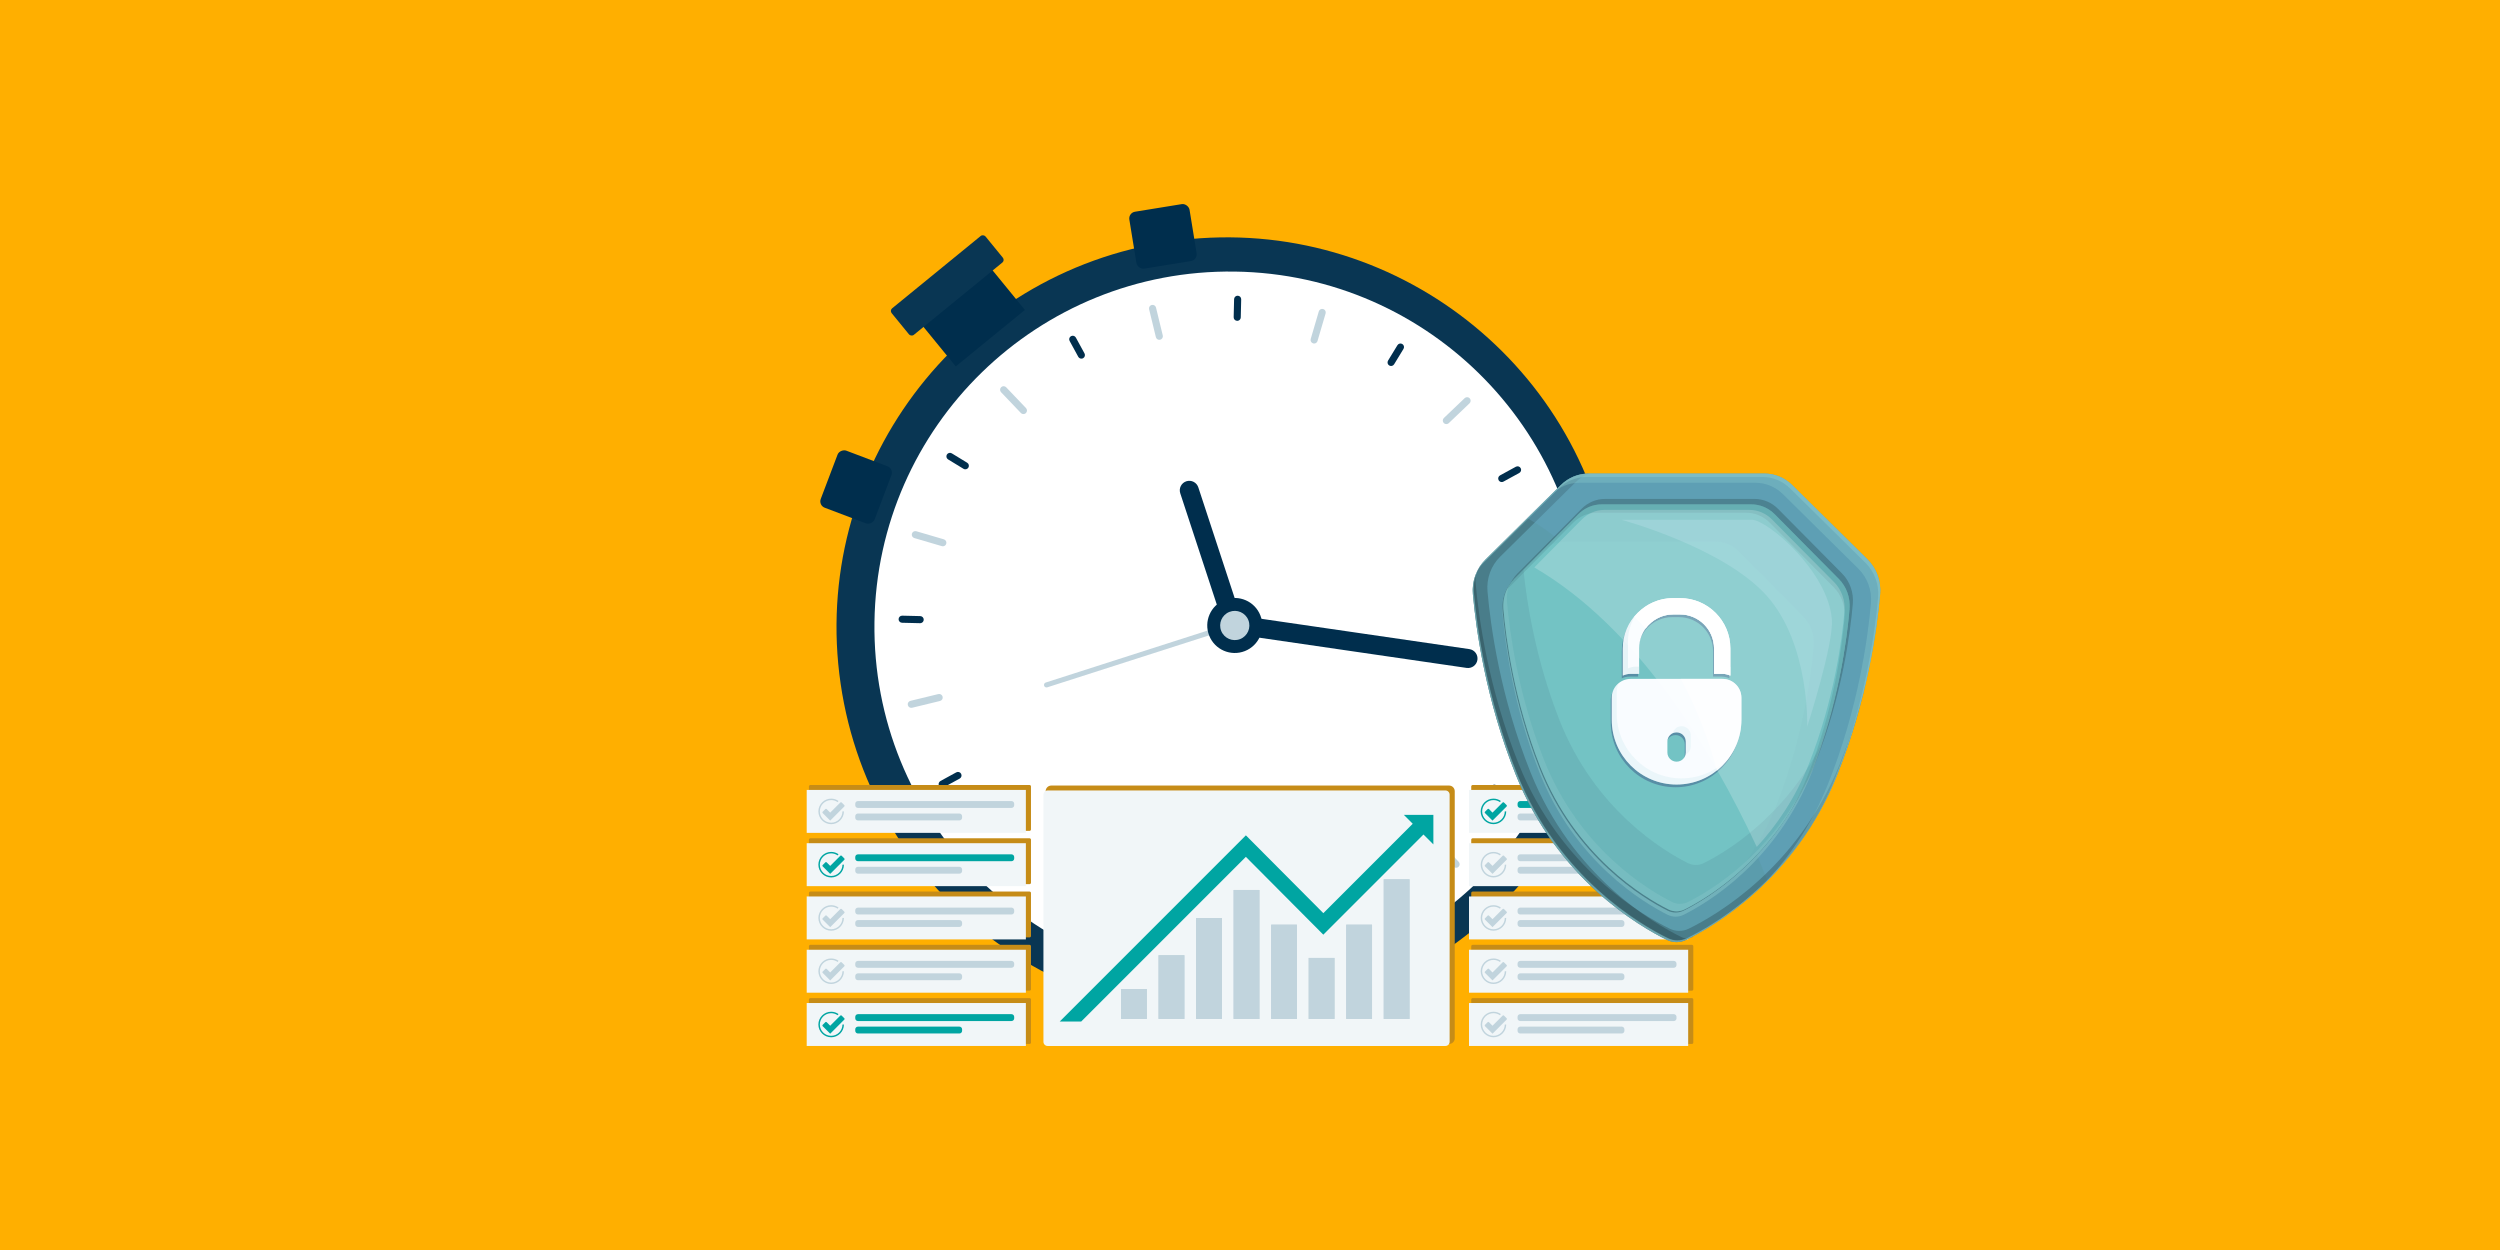 <?xml version="1.0" encoding="UTF-8"?><svg id="a" xmlns="http://www.w3.org/2000/svg" viewBox="0 0 348.309 174.155"><defs><style>.b{fill:#588ea6;}.c,.d{fill:#88c6c9;}.c,.e,.f{opacity:.4;}.d{opacity:.5;}.g{fill:#f9fcff;}.h{fill:#c1d4dd;}.i{fill:#093653;}.j{fill:#00a5a2;}.k{fill:#f1f6f8;}.l{fill:#406e78;}.l,.m,.n,.o{opacity:.2;}.p,.e,.q{fill:#cae7ec;}.p,.r,.s{opacity:.3;}.t{fill:#213d60;}.t,.u{opacity:.1;}.v{fill:#5b9cac;}.m,.w,.x{fill:#fff;}.w,.y,.z{opacity:.6;}.r{fill:#65a6c4;}.aa{fill:#4b818c;}.y{fill:#7ec0c9;}.n{fill:#def2fe;}.u{fill:#5c9dac;}.f,.z{fill:#86c5c9;}.ab{fill:#c68c17;stroke:#c68c17;stroke-linecap:round;stroke-linejoin:round;stroke-width:.405px;}.ac{fill:#ffaf00;}.s{fill:#243d40;}.ad{fill:#73c3c4;}.ae{fill:#002e4d;}</style></defs><rect class="ac" x="0" width="348.309" height="174.155"/><path class="i" d="M117.118,95.247c-4.323-29.701,16.25-57.283,45.948-61.606,29.701-4.322,57.282,16.251,61.604,45.951,4.324,29.701-16.249,57.281-45.949,61.604-29.701,4.323-57.281-16.25-61.603-45.949Z"/><path class="x" d="M172.031,37.837c-27.346-.377-49.821,21.486-50.198,48.833-.376,27.348,21.487,49.823,48.833,50.199,27.348.378,49.823-21.486,50.201-48.833.377-27.347-21.487-49.821-48.836-50.199Z"/><rect class="ae" x="129.218" y="39.989" width="12.438" height="8.033" transform="translate(2.703 95.594) rotate(-39.239)"/><rect class="ae" x="115.027" y="63.835" width="8.499" height="8.033" rx=".947" ry=".947" transform="translate(13.552 155.333) rotate(-69.24)"/><rect class="i" x="123.533" y="37.379" width="16.884" height="4.774" rx=".473" ry=".473" transform="translate(4.604 92.448) rotate(-39.239)"/><path class="h" d="M161.637,47.335c-.265.064-.532-.099-.597-.364l-.943-3.886c-.064-.266.099-.533.364-.598.265-.064.533.099.598.364l.943,3.885c.064.266-.099.533-.365.598Z"/><path class="h" d="M182.238,132.22c-.266.065-.533-.099-.598-.364l-.943-3.886c-.065-.266.099-.533.364-.597.266-.065.533.098.598.364l.943,3.886c.065.265-.099.533-.364.598Z"/><path class="ae" d="M150.779,49.956c-.212.051-.441-.043-.551-.244l-1.205-2.207c-.131-.24-.043-.54.197-.671.239-.13.54-.043.671.197l1.206,2.207c.131.24.042.541-.198.671-.039.021-.079.036-.121.047Z"/><path class="ae" d="M193.358,127.919c-.213.052-.441-.043-.551-.244l-1.205-2.206c-.131-.24-.043-.541.198-.672.238-.13.54-.042.671.197l1.205,2.207c.131.24.043.54-.197.671-.039.021-.08.037-.121.047Z"/><path class="ae" d="M134.61,65.374c-.122.029-.257.013-.373-.059l-2.147-1.308c-.233-.142-.307-.447-.165-.68.143-.233.447-.307.681-.166l2.146,1.309c.234.142.307.447.165.68-.071.116-.183.193-.307.224Z"/><path class="ae" d="M210.468,111.603c-.122.03-.257.013-.374-.058l-2.147-1.309c-.234-.142-.308-.447-.165-.68.142-.233.446-.307.679-.165l2.147,1.308c.233.143.307.447.165.68-.071.117-.183.194-.306.224Z"/><path class="ae" d="M128.319,86.811c-.041.01-.084.014-.129.014l-2.514-.06c-.273-.006-.489-.233-.483-.506.007-.273.235-.49.507-.483l2.513.06c.274.006.489.233.483.506-.006.229-.165.417-.378.469Z"/><path class="ae" d="M217.128,88.917c-.042.011-.084.015-.129.013l-2.514-.059c-.273-.007-.49-.233-.483-.506.007-.274.234-.49.507-.483l2.513.06c.273.006.489.233.483.506-.005.228-.165.417-.377.469Z"/><path class="ae" d="M131.38,109.726c-.212.052-.441-.043-.551-.243-.131-.24-.042-.541.198-.671l2.207-1.206c.238-.13.54-.043.671.197.131.24.043.541-.197.672l-2.207,1.205c-.039.021-.08.037-.121.046Z"/><path class="ae" d="M209.344,67.148c-.212.051-.441-.043-.551-.244-.131-.24-.042-.541.197-.672l2.206-1.205c.24-.131.541-.043.672.197.131.24.043.54-.197.671l-2.207,1.206c-.039.021-.08.036-.121.047Z"/><path class="ae" d="M193.926,50.98c-.123.03-.257.012-.374-.059-.233-.142-.307-.446-.165-.68l1.309-2.147c.142-.234.446-.307.68-.165.233.142.307.447.165.68l-1.309,2.147c-.071.116-.182.193-.306.223Z"/><path class="ae" d="M170.383,133.496c-.041.01-.085.015-.129.014-.273-.006-.49-.233-.483-.506l.059-2.513c.006-.274.235-.489.506-.483.273.007.49.234.483.507l-.06,2.514c-.005.229-.165.418-.378.469Z"/><path class="ae" d="M172.49,44.688c-.041.009-.085.015-.129.013-.273-.006-.489-.233-.483-.506l.06-2.514c.006-.273.235-.49.506-.483.273.007.49.233.483.507l-.059,2.514c-.006.229-.166.417-.378.47Z"/><path class="h" d="M142.705,57.675c-.166.041-.348-.007-.475-.139l-2.76-2.893c-.188-.198-.181-.511.017-.7.197-.189.511-.182.7.017l2.76,2.894c.189.198.181.511-.017.699-.065.062-.143.103-.224.123Z"/><path class="h" d="M202.988,120.887c-.166.041-.349-.007-.475-.139l-2.76-2.894c-.189-.198-.181-.511.016-.699.198-.189.511-.181.7.016l2.76,2.894c.189.198.181.511-.016.7-.065.062-.143.103-.224.122Z"/><path class="h" d="M131.478,76.097c-.082.02-.169.019-.256-.006l-3.837-1.126c-.262-.077-.412-.352-.335-.615.077-.262.353-.412.614-.335l3.837,1.126c.262.077.413.352.335.614-.051.176-.192.302-.358.342Z"/><path class="h" d="M215.29,100.699c-.082.019-.169.019-.255-.007l-3.837-1.126c-.263-.077-.413-.351-.336-.614.077-.263.352-.412.614-.335l3.837,1.126c.262.077.412.352.336.614-.052.176-.193.302-.359.342Z"/><path class="h" d="M130.966,97.663l-3.886.944c-.266.065-.533-.099-.598-.365-.065-.265.098-.533.364-.598l3.886-.943c.266-.064.533.099.598.364.064.266-.099.533-.364.598Z"/><path class="h" d="M211.965,78.006c-.266.064-.533-.099-.598-.364-.064-.266.099-.533.364-.598l3.886-.943c.266-.065.533.098.598.364.064.266-.099.533-.364.598l-3.886.944Z"/><path class="h" d="M201.626,59.072c-.167.041-.349-.007-.475-.139-.189-.198-.182-.511.017-.7l2.893-2.76c.197-.188.511-.182.7.017.189.198.181.511-.017.7l-2.893,2.76c-.065.062-.143.103-.224.122Z"/><path class="h" d="M183.204,47.847c-.082.02-.169.019-.256-.006-.262-.078-.412-.353-.335-.615l1.126-3.836c.077-.263.352-.413.614-.335.262.076.412.352.335.614l-1.126,3.837c-.052.176-.192.301-.359.342Z"/><path class="h" d="M145.491,95.266c-.041.081-.055.175-.025.269.059.184.257.286.444.227l26.24-8.426c.187-.061.289-.259.229-.444-.059-.185-.257-.287-.442-.227l-26.243,8.427c-.094.029-.163.095-.203.174Z"/><path class="ae" d="M170.537,86.789c.106-.722.78-1.222,1.503-1.115l32.682,4.763c.722.106,1.223.781,1.116,1.503-.107.723-.78,1.223-1.503,1.117l-32.681-4.765c-.722-.107-1.223-.781-1.116-1.504Z"/><path class="ae" d="M164.517,67.707c.162-.315.437-.547.774-.655.695-.224,1.442.16,1.665.856l6.094,18.558c.107.337.077.696-.085,1.01-.161.314-.434.546-.769.654-.338.108-.697.08-1.011-.082-.314-.161-.548-.436-.657-.774l-6.093-18.556c-.108-.338-.079-.697.082-1.011Z"/><path class="ae" d="M168.466,88.551c.777,1.969,3.003,2.936,4.973,2.159,1.969-.777,2.936-3.003,2.159-4.972-.777-1.969-3.003-2.936-4.973-2.159-1.969.776-2.936,3.002-2.159,4.972Z"/><path class="h" d="M170.139,87.892c.412,1.046,1.595,1.559,2.64,1.147,1.046-.413,1.559-1.595,1.147-2.641-.412-1.045-1.595-1.559-2.64-1.146-1.046.412-1.559,1.594-1.147,2.64Z"/><path class="ab" d="M201.894,109.648h-55.424c-.321,0-.584.263-.584.585v34.429c0,.322.263.585.584.585h55.424c.321,0,.584-.263.584-.585v-34.429c0-.321-.263-.585-.584-.585Z"/><rect class="ab" x="112.904" y="139.263" width="30.534" height="5.983"/><rect class="ab" x="112.904" y="131.84" width="30.534" height="5.983"/><rect class="ab" x="112.904" y="124.418" width="30.534" height="5.983"/><rect class="ab" x="112.904" y="116.995" width="30.534" height="5.983"/><rect class="ab" x="112.904" y="109.573" width="30.534" height="5.983"/><rect class="ab" x="205.18" y="139.263" width="30.534" height="5.983"/><rect class="ab" x="205.18" y="131.84" width="30.534" height="5.983"/><rect class="ab" x="205.18" y="124.418" width="30.534" height="5.983"/><rect class="ab" x="205.18" y="116.995" width="30.534" height="5.983"/><rect class="ab" x="205.18" y="109.573" width="30.534" height="5.983"/><rect class="ae" x="157.782" y="28.916" width="8.498" height="8.033" rx=".947" ry=".947" transform="translate(-3.186 26.443) rotate(-9.239)"/><path class="k" d="M201.383,110.13h-55.424c-.321,0-.584.263-.584.585v34.429c0,.322.263.585.584.585h55.424c.321,0,.584-.263.584-.585v-34.429c0-.321-.263-.585-.584-.585Z"/><rect class="h" x="156.188" y="137.791" width="3.598" height="4.17"/><rect class="h" x="161.416" y="133.083" width="3.598" height="8.878"/><rect class="h" x="166.645" y="127.899" width="3.597" height="14.062"/><rect class="h" x="171.872" y="123.996" width="3.598" height="17.965"/><rect class="h" x="182.329" y="133.462" width="3.598" height="8.499"/><rect class="h" x="187.557" y="128.83" width="3.598" height="13.131"/><rect class="h" x="192.785" y="122.507" width="3.597" height="19.454"/><rect class="h" x="156.188" y="137.791" width="3.598" height="4.17"/><rect class="h" x="161.416" y="133.083" width="3.598" height="8.878"/><rect class="h" x="166.645" y="127.899" width="3.597" height="14.062"/><rect class="h" x="171.872" y="123.996" width="3.598" height="17.965"/><rect class="h" x="182.329" y="133.462" width="3.598" height="8.499"/><rect class="h" x="187.557" y="128.83" width="3.598" height="13.131"/><rect class="h" x="192.785" y="122.507" width="3.597" height="19.454"/><rect class="h" x="177.101" y="128.83" width="3.597" height="13.131"/><rect class="h" x="177.101" y="128.83" width="3.597" height="13.131"/><polygon class="j" points="199.703 113.533 195.59 113.533 196.826 114.768 184.372 127.225 173.581 116.382 147.64 142.327 150.633 142.327 173.577 119.378 184.369 130.222 198.322 116.266 199.703 117.646 199.703 113.533"/><rect class="k" x="112.393" y="139.745" width="30.534" height="5.983"/><path class="j" d="M117.642,141.876l-.388-.388c-.046-.046-.122-.046-.168,0l-1.42,1.42-.501-.501c-.046-.046-.122-.046-.168,0l-.388.388c-.046.046-.046.122,0,.168l1.057,1.057,1.976-1.976c.046-.046.046-.122,0-.168Z"/><path class="j" d="M115.799,144.518c-.982,0-1.781-.799-1.781-1.78s.799-1.78,1.781-1.78c.369,0,.723.112,1.024.324l-.118.168c-.266-.188-.579-.287-.906-.287-.869,0-1.576.707-1.576,1.576s.707,1.575,1.576,1.575,1.575-.707,1.575-1.575h.205c0,.982-.799,1.78-1.78,1.78Z"/><path class="j" d="M119.53,141.297h21.396c.207,0,.376.168.376.376v.206c0,.207-.168.375-.375.375h-21.396c-.207,0-.375-.168-.375-.375v-.206c0-.207.168-.376.376-.376Z"/><path class="j" d="M119.53,143.033h14.138c.207,0,.376.168.376.376v.206c0,.207-.168.375-.375.375h-14.138c-.207,0-.375-.168-.375-.375v-.207c0-.207.168-.375.375-.375Z"/><rect class="k" x="112.393" y="132.323" width="30.534" height="5.983"/><path class="h" d="M117.642,134.454l-.388-.388c-.046-.046-.122-.046-.168,0l-1.42,1.42-.501-.501c-.046-.046-.122-.046-.168,0l-.388.388c-.046.046-.046.122,0,.168l1.057,1.057,1.976-1.976c.046-.046.046-.122,0-.168Z"/><path class="h" d="M115.799,137.095c-.982,0-1.781-.799-1.781-1.78s.799-1.78,1.781-1.78c.369,0,.723.112,1.024.324l-.118.168c-.266-.188-.579-.287-.906-.287-.869,0-1.576.707-1.576,1.576s.707,1.575,1.576,1.575,1.575-.707,1.575-1.575h.205c0,.982-.799,1.78-1.78,1.78Z"/><path class="h" d="M119.53,133.875h21.396c.207,0,.376.168.376.376v.206c0,.207-.168.376-.376.376h-21.396c-.207,0-.375-.168-.375-.375v-.206c0-.207.168-.375.375-.375Z"/><path class="h" d="M119.53,135.61h14.138c.207,0,.376.168.376.376v.206c0,.207-.168.375-.375.375h-14.138c-.207,0-.375-.168-.375-.375v-.206c0-.207.168-.375.375-.375Z"/><rect class="k" x="112.393" y="124.9" width="30.534" height="5.983"/><path class="h" d="M117.642,127.031l-.388-.388c-.046-.046-.122-.046-.168,0l-1.42,1.42-.501-.501c-.046-.046-.122-.046-.168,0l-.388.388c-.046.046-.046.122,0,.168l1.057,1.057,1.976-1.976c.046-.046.046-.122,0-.168Z"/><path class="h" d="M115.799,129.672c-.982,0-1.781-.799-1.781-1.78s.799-1.78,1.781-1.78c.369,0,.723.112,1.024.324l-.118.168c-.266-.188-.579-.287-.906-.287-.869,0-1.576.707-1.576,1.575s.707,1.575,1.576,1.575,1.575-.707,1.575-1.575h.205c0,.982-.799,1.78-1.78,1.78Z"/><path class="h" d="M119.53,126.452h21.396c.207,0,.376.168.376.376v.206c0,.207-.168.376-.376.376h-21.396c-.207,0-.375-.168-.375-.375v-.207c0-.207.168-.375.375-.375Z"/><path class="h" d="M119.53,128.188h14.138c.207,0,.376.168.376.376v.206c0,.207-.168.375-.375.375h-14.138c-.207,0-.375-.168-.375-.375v-.206c0-.207.168-.375.375-.375Z"/><rect class="k" x="112.393" y="117.478" width="30.534" height="5.983"/><path class="j" d="M117.642,119.609l-.388-.388c-.046-.046-.122-.046-.168,0l-1.42,1.42-.501-.501c-.046-.046-.122-.046-.168,0l-.388.388c-.046.046-.046.122,0,.168l1.057,1.057,1.976-1.976c.046-.046.046-.122,0-.168Z"/><path class="j" d="M115.799,122.25c-.982,0-1.781-.799-1.781-1.78s.799-1.78,1.781-1.78c.369,0,.723.112,1.024.324l-.118.168c-.266-.188-.579-.287-.906-.287-.869,0-1.576.707-1.576,1.576s.707,1.575,1.576,1.575,1.575-.707,1.575-1.575h.205c0,.982-.799,1.78-1.78,1.78Z"/><path class="j" d="M119.53,119.029h21.396c.207,0,.376.168.376.376v.206c0,.207-.168.375-.375.375h-21.396c-.207,0-.375-.168-.375-.375v-.206c0-.207.168-.375.375-.375Z"/><path class="h" d="M119.53,120.765h14.138c.207,0,.376.168.376.376v.206c0,.207-.168.375-.375.375h-14.138c-.207,0-.375-.168-.375-.375v-.206c0-.207.168-.375.375-.375Z"/><rect class="k" x="112.393" y="110.055" width="30.534" height="5.983"/><path class="h" d="M117.642,112.186l-.388-.388c-.046-.046-.122-.046-.168,0l-1.42,1.42-.501-.501c-.046-.046-.122-.046-.168 0l-.388.388c-.046.046-.046.122,0,.168l1.057,1.057,1.976-1.976c.046-.046.046-.122,0-.168Z"/><path class="h" d="M115.799,114.827c-.982,0-1.781-.799-1.781-1.78s.799-1.78,1.781-1.78c.369,0,.723.112,1.024.324l-.118.168c-.266-.188-.579-.287-.906-.287-.869,0-1.576.707-1.576,1.576s.707,1.575,1.576,1.575,1.575-.707,1.575-1.575h.205c0,.982-.799,1.78-1.78,1.78Z"/><path class="h" d="M119.53,111.607h21.396c.207,0,.376.168.376.376v.206c0,.207-.168.375-.375.375h-21.396c-.207,0-.375-.168-.375-.375v-.207c0-.207.168-.375.375-.375Z"/><path class="h" d="M119.53,113.343h14.138c.207,0,.376.168.376.376v.206c0,.207-.168.375-.375.375h-14.138c-.207,0-.375-.168-.375-.375v-.206c0-.207.168-.375.375-.375Z"/><rect class="k" x="204.668" y="139.745" width="30.534" height="5.983"/><path class="h" d="M209.917,141.876l-.388-.388c-.046-.046-.122-.046-.168,0l-1.42,1.42-.501-.501c-.046-.046-.122-.046-.168,0l-.388.388c-.046.046-.046.122,0,.168l1.057,1.057,1.976-1.976c.046-.046.046-.122,0-.168Z"/><path class="h" d="M208.075,144.518c-.982,0-1.781-.799-1.781-1.78s.799-1.78,1.781-1.78c.369,0,.723.112,1.024.324l-.118.168c-.266-.188-.579-.287-.906-.287-.869,0-1.576.707-1.576,1.576s.707,1.575,1.576,1.575,1.575-.707,1.575-1.575h.205c0,.982-.799,1.78-1.78,1.78Z"/><path class="h" d="M211.805,141.297h21.396c.207,0,.376.168.376.376v.206c0,.207-.168.376-.376.376h-21.396c-.207,0-.375-.168-.375-.375v-.206c0-.207.168-.376.376-.376Z"/><path class="h" d="M211.805,143.033h14.138c.207,0,.376.168.376.376v.206c0,.207-.168.375-.375.375h-14.138c-.207,0-.375-.168-.375-.375v-.206c0-.207.168-.376.376-.376Z"/><rect class="k" x="204.668" y="132.323" width="30.534" height="5.983"/><path class="h" d="M209.917,134.454l-.388-.388c-.046-.046-.122-.046-.168,0l-1.42,1.42-.501-.501c-.046-.046-.122-.046-.168,0l-.388.388c-.046.046-.046.122,0,.168l1.057,1.057,1.976-1.976c.046-.046.046-.122,0-.168Z"/><path class="h" d="M208.075,137.095c-.982,0-1.781-.799-1.781-1.78s.799-1.78,1.781-1.78c.369,0,.723.112,1.024.324l-.118.168c-.266-.188-.579-.287-.906-.287-.869,0-1.576.707-1.576,1.576s.707,1.575,1.576,1.575,1.575-.707,1.575-1.575h.205c0,.982-.799,1.78-1.78,1.78Z"/><path class="h" d="M211.805,133.875h21.396c.207,0,.376.168.376.376v.206c0,.207-.168.376-.376.376h-21.396c-.207,0-.375-.168-.375-.375v-.206c0-.207.168-.375.375-.375Z"/><path class="h" d="M211.805,135.61h14.138c.207,0,.376.168.376.376v.206c0,.207-.168.375-.375.375h-14.138c-.207,0-.375-.168-.375-.375v-.206c0-.207.168-.375.375-.375Z"/><rect class="k" x="204.668" y="124.9" width="30.534" height="5.983"/><path class="h" d="M209.917,127.031l-.388-.388c-.046-.046-.122-.046-.168,0l-1.42,1.42-.501-.501c-.046-.046-.122-.046-.168,0l-.388.388c-.046.046-.046.122,0,.168l1.057,1.057,1.976-1.976c.046-.046.046-.122,0-.168Z"/><path class="h" d="M208.075,129.672c-.982,0-1.781-.799-1.781-1.78s.799-1.78,1.781-1.78c.369,0,.723.112,1.024.324l-.118.168c-.266-.188-.579-.287-.906-.287-.869,0-1.576.707-1.576,1.575s.707,1.575,1.576,1.575,1.575-.707,1.575-1.575h.205c0,.982-.799,1.78-1.78,1.78Z"/><path class="h" d="M211.805,126.452h21.396c.207,0,.376.168.376.376v.206c0,.207-.168.376-.376.376h-21.396c-.207,0-.375-.168-.375-.375v-.207c0-.207.168-.375.375-.375Z"/><path class="h" d="M211.805,128.188h14.138c.207,0,.376.168.376.376v.206c0,.207-.168.375-.375.375h-14.138c-.207,0-.375-.168-.375-.375v-.206c0-.207.168-.375.375-.375Z"/><rect class="k" x="204.668" y="117.478" width="30.534" height="5.983"/><path class="h" d="M209.917,119.609l-.388-.388c-.046-.046-.122-.046-.168,0l-1.42,1.42-.501-.501c-.046-.046-.122-.046-.168,0l-.388.388c-.046.046-.046.122,0,.168l1.057,1.057,1.976-1.976c.046-.046.046-.122,0-.168Z"/><path class="h" d="M208.075,122.25c-.982,0-1.781-.799-1.781-1.78s.799-1.78,1.781-1.78c.369,0,.723.112,1.024.324l-.118.168c-.266-.188-.579-.287-.906-.287-.869,0-1.576.707-1.576,1.576s.707,1.575,1.576,1.575,1.575-.707,1.575-1.575h.205c0,.982-.799,1.78-1.78,1.78Z"/><path class="h" d="M211.805,119.029h21.396c.207,0,.376.168.376.376v.206c0,.207-.168.376-.376.376h-21.396c-.207,0-.375-.168-.375-.375v-.206c0-.207.168-.375.375-.375Z"/><path class="h" d="M211.805,120.765h14.138c.207,0,.376.168.376.376v.206c0,.207-.168.375-.375.375h-14.138c-.207,0-.375-.168-.375-.375v-.206c0-.207.168-.375.375-.375Z"/><rect class="k" x="204.668" y="110.055" width="30.534" height="5.983"/><path class="j" d="M209.917,112.186l-.388-.388c-.046-.046-.122-.046-.168,0l-1.42,1.42-.501-.501c-.046-.046-.122-.046-.168 0l-.388.388c-.046.046-.046.122,0,.168l1.057,1.057,1.976-1.976c.046-.046.046-.122,0-.168Z"/><path class="j" d="M208.075,114.827c-.982,0-1.781-.799-1.781-1.78s.799-1.78,1.781-1.78c.369,0,.723.112,1.024.324l-.118.168c-.266-.188-.579-.287-.906-.287-.869,0-1.576.707-1.576,1.576s.707,1.575,1.576,1.575,1.575-.707,1.575-1.575h.205c0,.982-.799,1.78-1.78,1.78Z"/><path class="j" d="M211.805,111.607h21.396c.207,0,.376.168.376.376v.206c0,.207-.168.375-.375.375h-21.396c-.207,0-.375-.168-.375-.375v-.207c0-.207.168-.375.375-.375Z"/><path class="h" d="M211.805,113.343h14.138c.207,0,.376.168.376.376v.206c0,.207-.168.375-.375.375h-14.138c-.207,0-.375-.168-.375-.375v-.206c0-.207.168-.375.375-.375Z"/><path class="v" d="M249.694,67.583c-1.042-1.029-2.415-1.601-3.843-1.601h-24.549c-1.427,0-2.801.572-3.843,1.601l-10.492,10.362c-1.262,1.246-1.917,3.032-1.757,4.847.418,4.746,1.759,14.657,6.008,25.229,5.813,14.464,17.176,21.045,21.038,22.93.842.411,1.8.411,2.643,0,3.862-1.885,15.225-8.465,21.038-22.93,4.249-10.572,5.589-20.483,6.008-25.229.16-1.815-.495-3.601-1.757-4.847l-10.492-10.362Z"/><path class="o" d="M234.29,130.571c-3.862-1.885-15.225-8.465-21.038-22.93-4.248-10.572-5.589-20.483-6.008-25.229-.16-1.815.495-3.601,1.757-4.847l10.492-10.362c.551-.544,1.199-.951,1.895-1.223h-.087c-1.427,0-2.801.572-3.843,1.601l-10.492,10.362c-1.262,1.246-1.917,3.032-1.757,4.847.418,4.746,1.759,14.657,6.008,25.229,5.813,14.464,17.176,21.045,21.038,22.93.842.411,1.8.411,2.643,0,.073-.036.167-.085.245-.124-.291-.047-.579-.121-.853-.255Z"/><path class="r" d="M260.187,77.945l-10.492-10.362c-1.042-1.029-2.415-1.601-3.843-1.601h-24.549c-1.427,0-2.801.572-3.843,1.601l-4.661,4.603c14.393,8.201,25.911,31.198,33.438,50.533,3.567-3.575,7.162-8.385,9.699-14.699,4.249-10.572,5.589-20.483,6.008-25.229.16-1.815-.495-3.601-1.757-4.847Z"/><path class="f" d="M235.052,130.696c-.842.411-1.8.411-2.643,0-3.862-1.885-15.225-8.465-21.038-22.93-4.249-10.572-5.589-20.483-6.008-25.229-.114-1.289.191-2.558.824-3.635-.741,1.127-1.1,2.498-.978,3.889.418,4.746,1.759,14.657,6.008,25.229,5.813,14.464,17.176,21.045,21.038,22.93.842.411,1.8.411,2.643,0,3.163-1.543,11.351-6.243,17.407-15.835-6.039,9.425-14.118,14.051-17.253,15.581Z"/><path class="o" d="M256.315,106.459c-5.813,14.464-17.176,21.045-21.038,22.93-.842.411-1.8.411-2.643,0-3.862-1.885-15.225-8.465-21.038-22.93-4.249-10.572-5.589-20.483-6.008-25.229-.035-.402-.025-.801.018-1.195-.335.862-.48,1.804-.396,2.756.418,4.746,1.759,14.657,6.008,25.229,5.813,14.464,17.176,21.045,21.038,22.93.842.411,1.8.411,2.643,0,3.862-1.885,15.225-8.465,21.038-22.93,1.784-4.44,3.051-8.758,3.957-12.632-.872,3.458-2.03,7.219-3.578,11.071Z"/><path class="f" d="M260.187,77.945l-10.492-10.362c-1.042-1.029-2.415-1.601-3.843-1.601h-24.549c-1.427,0-2.801.572-3.843,1.601l-10.492,10.362c-.042.042-.079.089-.119.132l9.335-9.218c1.042-1.029,2.415-1.601,3.843-1.601h24.549c1.427,0,2.801.572,3.843,1.601l10.492,10.362c1.262,1.246,1.917,3.032,1.757,4.847-.418,4.746-1.759,14.657-6.008,25.229-2.406,5.986-5.762,10.604-9.144,14.115,3.799-3.639,7.712-8.649,10.421-15.391,4.249-10.572,5.589-20.483,6.008-25.229.16-1.815-.495-3.601-1.757-4.847Z"/><path class="s" d="M247.73,70.904c-.885-.893-2.053-1.391-3.266-1.391h-20.867c-1.213,0-2.381.497-3.266,1.391l-8.919,9.001c-1.072,1.082-1.629,2.634-1.493,4.21.356,4.122,1.495,12.731,5.106,21.914,4.941,12.564,14.599,18.28,17.882,19.917.716.357,1.53.357,2.246,0,3.283-1.637,12.941-7.353,17.882-19.917,3.611-9.183,4.751-17.792,5.106-21.914.136-1.577-.421-3.128-1.493-4.21l-8.919-9.001Z"/><path class="d" d="M247.156,72.406c-.885-.894-2.053-1.391-3.266-1.391h-20.867c-1.213,0-2.381.497-3.267,1.391l-8.918,9c-1.073,1.083-1.629,2.634-1.494,4.21.356,4.122,1.495,12.732,5.106,21.914,4.941,12.564,14.599,18.28,17.882,19.917.716.357,1.53.357,2.246,0,3.283-1.637,12.941-7.353,17.882-19.917,3.611-9.183,4.751-17.792,5.106-21.914.136-1.577-.421-3.127-1.493-4.21l-8.919-9Z"/><path class="aa" d="M247.156,71.826c-.885-.893-2.053-1.391-3.266-1.391h-20.867c-1.213,0-2.381.497-3.267,1.391l-8.918,9.001c-1.073,1.082-1.629,2.634-1.494,4.21.356,4.122,1.495,12.732,5.106,21.914,4.941,12.564,14.599,18.28,17.882,19.917.716.357,1.53.357,2.246,0,3.283-1.637,12.941-7.353,17.882-19.917,3.611-9.183,4.751-17.792,5.106-21.914.136-1.577-.421-3.128-1.493-4.21l-8.919-9.001Z"/><path class="ad" d="M247.277,71.661c-.885-.893-2.053-1.391-3.266-1.391h-20.867c-1.213,0-2.381.497-3.266,1.391l-8.919,9.001c-1.072,1.082-1.629,2.634-1.493,4.21.356,4.122,1.495,12.731,5.106,21.914,4.941,12.564,14.599,18.28,17.882,19.917.716.357,1.53.357,2.246,0,3.283-1.637,12.941-7.353,17.882-19.917,3.611-9.183,4.751-17.792,5.106-21.914.136-1.577-.421-3.128-1.493-4.21l-8.919-9.001Z"/><path class="t" d="M237.397,120.244c-.716.357-1.53.357-2.246,0-3.283-1.637-12.941-7.353-17.882-19.917-3.356-8.535-4.576-16.568-5.018-20.97l-1.293,1.305c-1.072,1.082-1.629,2.633-1.493,4.21.356,4.122,1.495,12.731,5.106,21.914,4.941,12.564,14.599,18.28,17.882,19.917.716.357,1.53.357,2.246,0,3.283-1.637,12.941-7.353,17.882-19.917.379-.964.726-1.92,1.052-2.867-5.197,10.07-13.287,14.854-16.237,16.326Z"/><path class="u" d="M256.195,80.661l-8.919-9.001c-.885-.893-2.053-1.391-3.266-1.391h-20.867c-1.213,0-2.381.497-3.266,1.391l-8.919,9.001c-.228.23-.426.484-.606.752l4.53-4.571c.885-.894,2.053-1.391,3.266-1.391h20.867c1.213,0,2.381.497,3.266,1.391l8.919,9c1.072,1.082,1.629,2.634,1.493,4.21-.356,4.122-1.495,12.731-5.106,21.914-1.548,3.935-3.558,7.197-5.689,9.873,3.751-3.228,7.943-8.084,10.684-15.055,3.611-9.183,4.751-17.792,5.106-21.914.136-1.577-.421-3.128-1.493-4.21Z"/><path class="c" d="M235.194,125.662c-.716.357-1.53.357-2.246,0-3.283-1.637-12.941-7.353-17.882-19.917-3.611-9.183-4.751-17.792-5.106-21.914-.067-.777.036-1.547.284-2.258-.595.963-.88,2.124-.778,3.299.356,4.122,1.495,12.731,5.106,21.914,4.941,12.564,14.599,18.28,17.882,19.917.716.357,1.53.357,2.246,0,3.116-1.554,11.97-6.795,17.087-18.069-5.176,10.554-13.574,15.523-16.593,17.028Z"/><path class="l" d="M256.195,80.661l-8.919-9.001c-.885-.893-2.053-1.391-3.266-1.391h-20.867c-1.213,0-2.381.497-3.266,1.391l-8.919,9.001c-.448.452-.8.989-1.055,1.573.112-.14.229-.275.356-.402l8.919-9c.885-.893,2.053-1.391,3.266-1.391h20.867c1.213,0,2.381.497,3.266,1.391l8.919,9c1.073,1.083,1.629,2.634,1.493,4.21-.355,4.122-1.495,12.732-5.106,21.914-.77,1.957-1.663,3.729-2.619,5.365,1.228-1.938,2.363-4.106,3.319-6.536,3.611-9.183,4.751-17.792,5.106-21.914.136-1.577-.421-3.128-1.493-4.21Z"/><path class="b" d="M227.048,94.261h1.179v-3.538c0-2.614,2.127-4.741,4.741-4.741h.955c2.615,0,4.742,2.127,4.742,4.741v3.538h1.179c.392,0,.761.091,1.095.245v-3.783c0-3.869-3.146-7.016-7.015-7.016h-.955c-3.868,0-7.014,3.147-7.014,7.016v3.783c.334-.153.703-.245,1.095-.245Z"/><path class="b" d="M239.843,94.963h-12.795c-1.455,0-2.634,1.179-2.634,2.634v3.052c0,4.988,4.043,9.032,9.031,9.032s9.032-4.044,9.032-9.032v-3.052c0-1.455-1.179-2.634-2.634-2.634ZM234.727,105.216c0,.708-.574,1.281-1.281,1.281s-1.281-.573-1.281-1.281v-1.522c0-.708.574-1.281,1.281-1.281s1.281.573,1.281,1.281v1.522Z"/><path class="g" d="M227.19,93.883h1.179v-3.538c0-2.614,2.127-4.74,4.74-4.74h.955c2.615,0,4.742,2.127,4.742,4.74v3.538h1.179c.392,0,.761.091,1.095.245v-3.783c0-3.868-3.146-7.015-7.016-7.015h-.955c-3.868,0-7.014,3.147-7.014,7.015v3.783c.334-.153.703-.245,1.095-.245Z"/><path class="e" d="M227.911,92.88c-.392,0-.76.091-1.095.245v-3.783c0-1.295.377-2.495.992-3.538-1.052,1.227-1.712,2.801-1.712,4.541v3.783c.334-.153.703-.245,1.095-.245h1.179v-1.004h-.458Z"/><path class="q" d="M240.706,92.88h-1.179v-3.538c0-2.614-2.127-4.74-4.742-4.74h-.955c-1.789,0-3.331,1.008-4.138,2.475.864-.903,2.073-1.471,3.417-1.471h.955c2.615,0,4.742,2.127,4.742,4.74v3.538h1.179c.392,0,.761.091,1.095.245v-1.206c-.123-.019-.246-.043-.375-.043Z"/><path class="g" d="M239.985,94.586h-12.795c-1.455,0-2.634,1.179-2.634,2.634v3.053c0,4.988,4.043,9.031,9.031,9.031s9.032-4.043,9.032-9.031v-3.053c0-1.455-1.179-2.634-2.634-2.634ZM234.869,104.838c0,.708-.574,1.281-1.281,1.281s-1.281-.573-1.281-1.281v-1.521c0-.708.574-1.281,1.281-1.281s1.281.574,1.281,1.281v1.521Z"/><path class="p" d="M234.808,105.14c.441-.202.751-.642.751-1.159v-1.521c0-.708-.574-1.281-1.281-1.281-.601,0-1.081.422-1.22.979.163-.074.34-.122.53-.122.708,0,1.281.574,1.281,1.281v1.521c0,.107-.036.203-.061.302Z"/><path class="p" d="M234.278,108.447c-4.988,0-9.031-4.044-9.031-9.032v-3.052c0-.425.11-.821.289-1.177-.593.483-.979,1.21-.979,2.034v3.053c0,4.988,4.043,9.031,9.031,9.031,3.054,0,5.749-1.52,7.383-3.84-1.653,1.828-4.035,2.983-6.694,2.983Z"/><path class="x" d="M233.11,85.604h.955c2.615,0,4.742,2.127,4.742,4.74v3.538h1.179c.392,0,.761.091,1.095.245v-3.783c0-3.868-3.146-7.015-7.015-7.015h-.955c-2.188,0-4.12,1.028-5.407,2.602.545.531,1.068,1.082,1.573,1.65.862-1.192,2.255-1.977,3.835-1.977Z"/><path class="w" d="M242.619,97.22c0-1.455-1.179-2.634-2.634-2.634h-5.815c2.261,4.099,3.881,8.521,5.037,12.749,2.077-1.655,3.412-4.201,3.412-7.063v-3.053Z"/><path class="z" d="M260.187,77.945l-10.492-10.362c-1.042-1.029-2.415-1.601-3.843-1.601h-24.549c-1.427,0-2.801.572-3.843,1.601l-10.492,10.362c-.414.409-.755.88-1.031,1.386.219-.326.465-.635.747-.913l10.492-10.362c1.042-1.029,2.415-1.601,3.843-1.601h24.549c1.427,0,2.801.572,3.843,1.601l10.492,10.362c1.262,1.246,1.917,3.032,1.757,4.847-.418,4.745-1.759,14.657-6.008,25.229-1.016,2.528-2.207,4.8-3.493,6.864,1.397-2.182,2.685-4.62,3.777-7.337,4.249-10.572,5.589-20.483,6.008-25.229.16-1.815-.495-3.601-1.757-4.847Z"/><path class="m" d="M246.898,72.387c-.857-.865-1.988-1.347-3.162-1.347h-20.204c-1.174,0-2.305.481-3.162,1.347l-6.607,6.668c14.314,8.339,24.568,25.148,30.996,38.943,2.698-2.92,5.355-6.719,7.276-11.603,3.497-8.891,4.6-17.227,4.944-21.218.132-1.526-.407-3.028-1.446-4.076l-8.635-8.714Z"/><path class="y" d="M235.018,130.723c-.843.411-1.8.411-2.643,0-3.862-1.885-15.225-8.465-21.038-22.93-4.249-10.572-5.589-20.483-6.008-25.229-.098-1.114.113-2.215.581-3.189-.549,1.028-.807,2.214-.701,3.416.418,4.746,1.759,14.657,6.008,25.229,5.813,14.464,17.176,21.045,21.038,22.93.842.411,1.8.411,2.643,0,3.398-1.658,12.601-6.959,18.723-18.062-6.122,10.951-15.227,16.187-18.603,17.835Z"/><path class="n" d="M225.911,72.419h18.17c2.165,0,10.652,7.236,11.143,13.911.255,3.468-3.437,14.905-3.437,14.905,0,0,.385-11.498-5.647-18.241-6.033-6.743-20.228-10.575-20.228-10.575Z"/></svg>